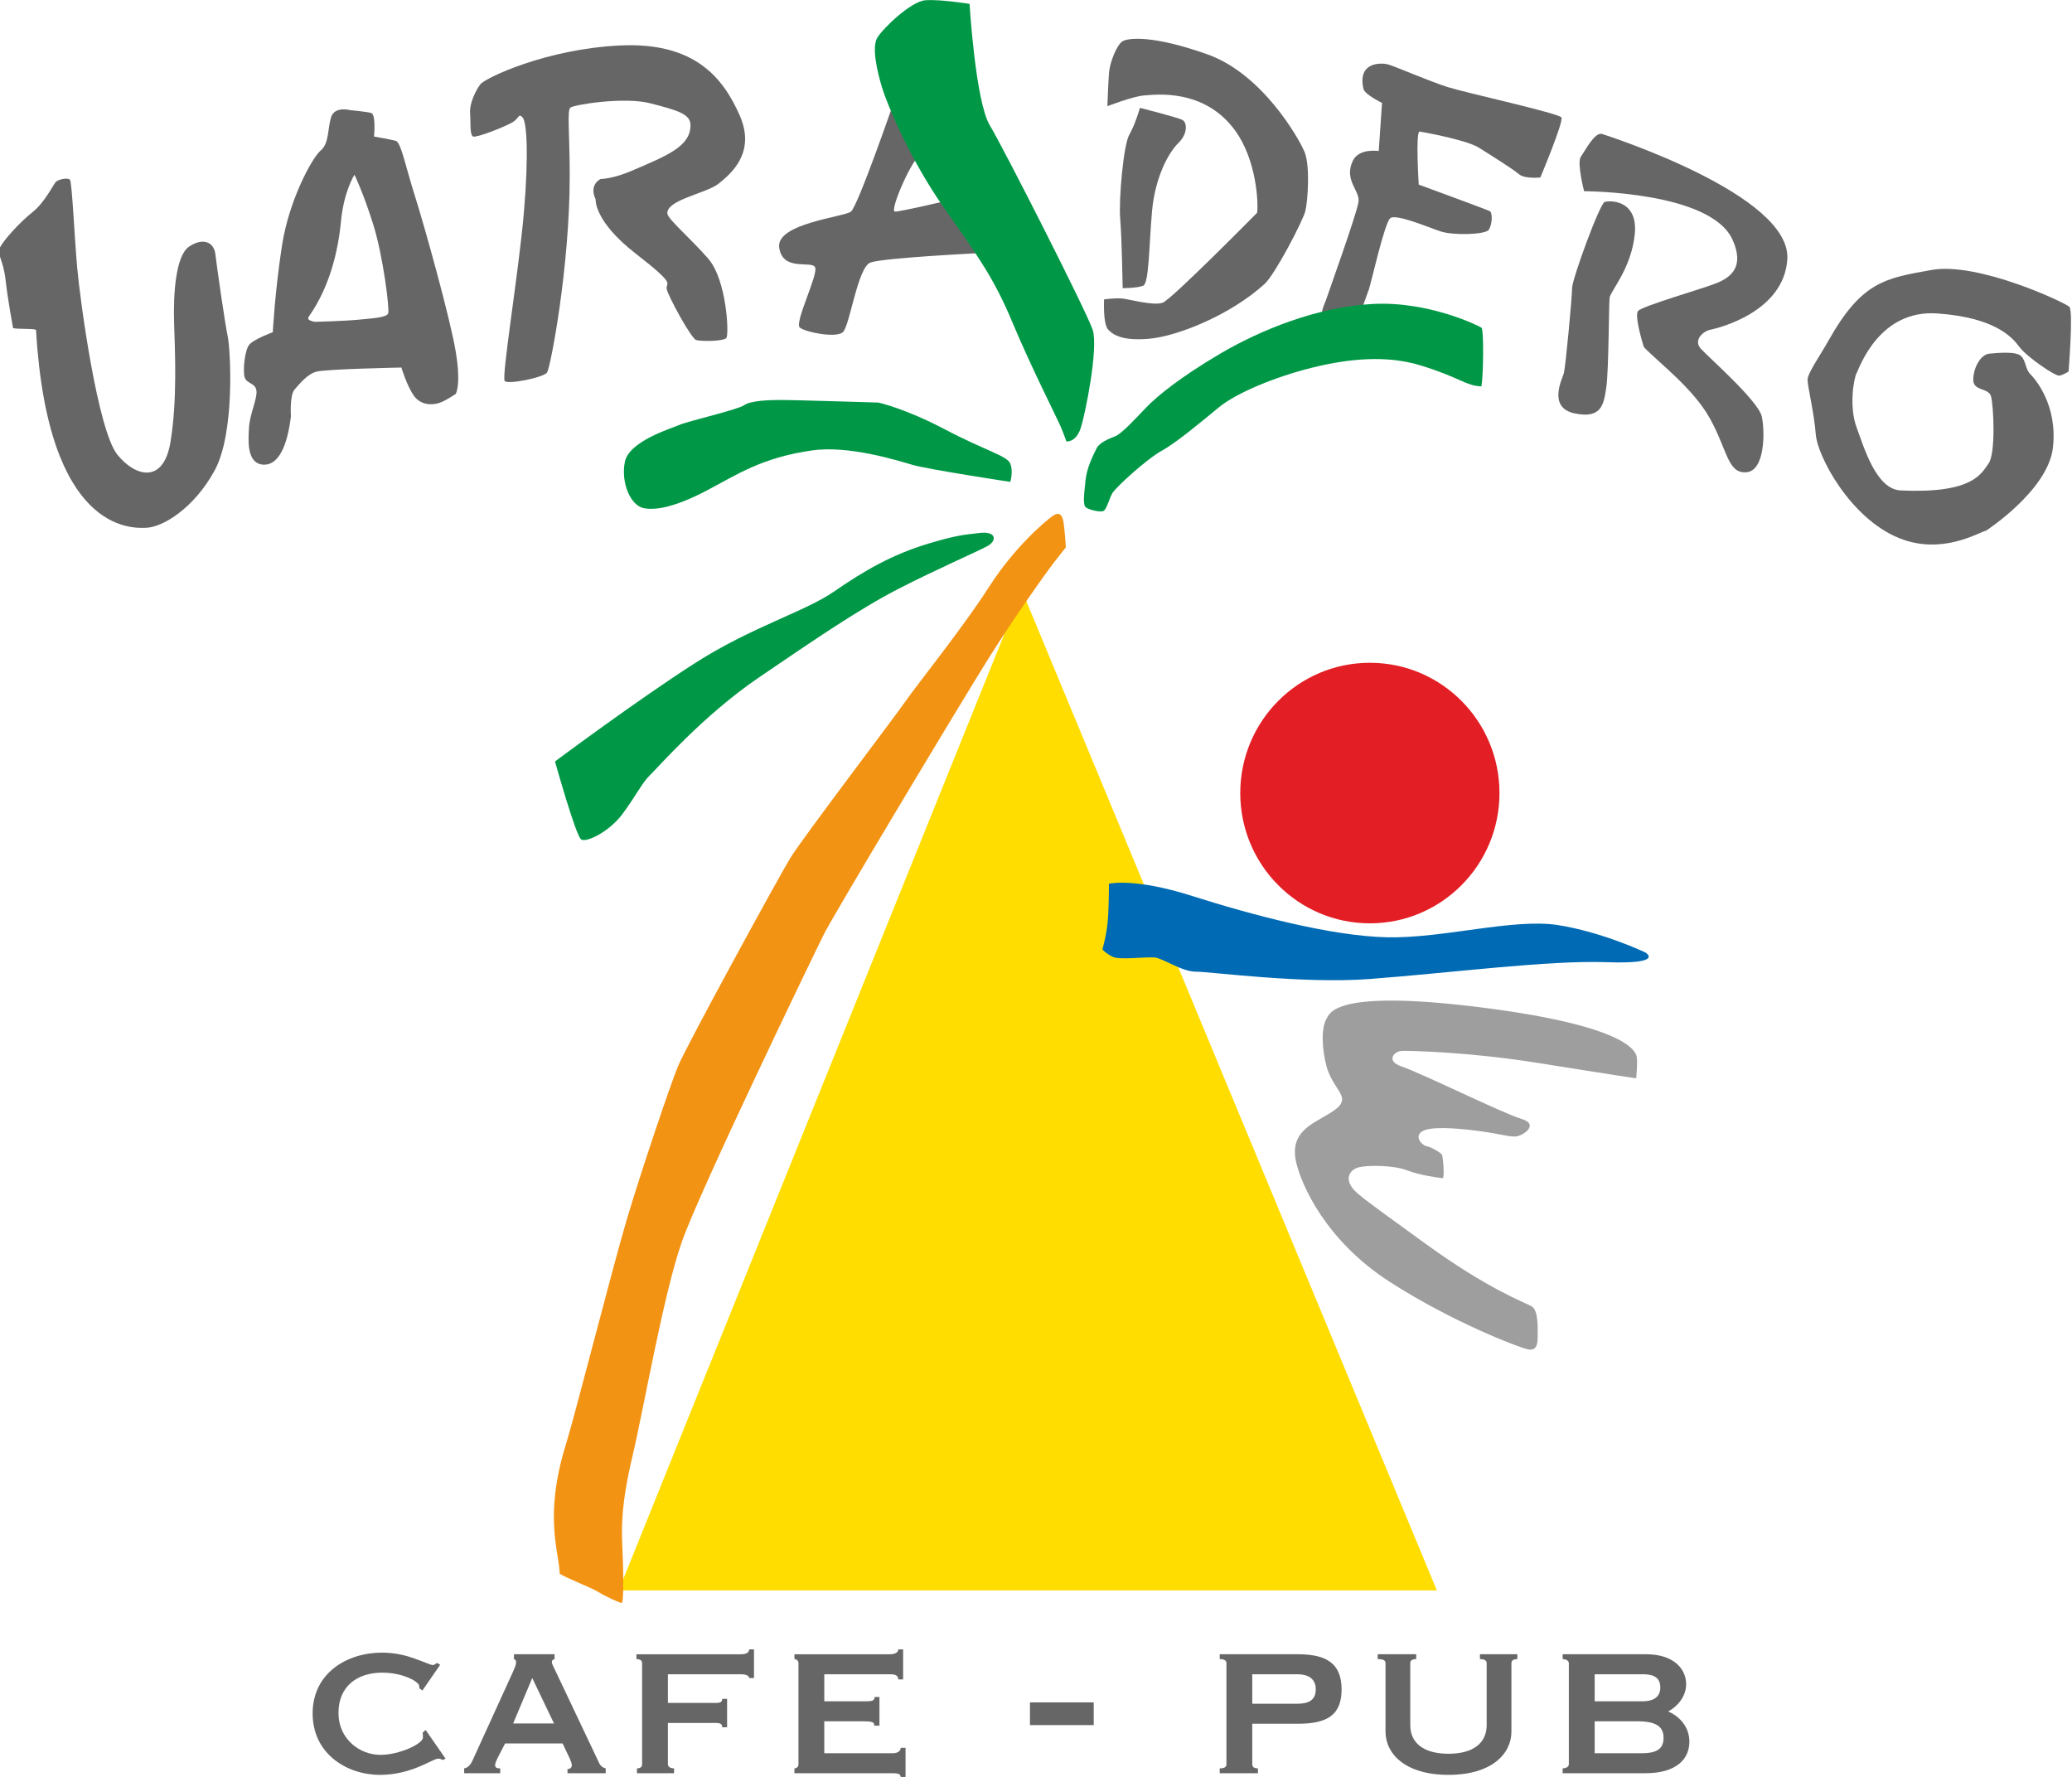 <?xml version="1.0" encoding="UTF-8"?>
<!DOCTYPE svg PUBLIC "-//W3C//DTD SVG 1.1//EN" "http://www.w3.org/Graphics/SVG/1.1/DTD/svg11.dtd">
<!-- Creator: CorelDRAW 2019 (64-Bit) -->
<svg xmlns="http://www.w3.org/2000/svg" xml:space="preserve" width="149.936mm" height="128.581mm" version="1.1" style="shape-rendering:geometricPrecision; text-rendering:geometricPrecision; image-rendering:optimizeQuality; fill-rule:evenodd; clip-rule:evenodd"
viewBox="0 0 14993.6 12858.1"
 xmlns:xlink="http://www.w3.org/1999/xlink">
 <defs>
  <style type="text/css">
   <![CDATA[
    .fil4 {fill:#006BB4}
    .fil6 {fill:#009846}
    .fil0 {fill:#666666}
    .fil3 {fill:#9E9E9F}
    .fil5 {fill:#F39313}
    .fil2 {fill:#FFDD00}
    .fil1 {fill:#E31E24;fill-rule:nonzero}
   ]]>
  </style>
 </defs>
 <g id="Capa_x0020_1">
  <g id="_2496130130448">
   <g id="_2192287492864">
    <path class="fil0" d="M6476.64 714.36c0,0 -268.11,777.29 -318.89,816.82 -50.84,39.6 -544.63,85.18 -519.17,260.94 25.39,175.82 234.16,90.64 259.62,141.74 25.39,51.05 -152.54,402.62 -110.18,436.7 42.36,34.07 259.62,76.63 310.4,34.07 50.85,-42.62 107.15,-470.77 200.29,-504.84 93.21,-34.07 787.29,-68.08 787.29,-68.08l-242.65 -377.1c0,0 -324.35,76.57 -366.71,76.57 -42.36,0 107.09,-346.05 174.84,-405.65 67.81,-59.59 -174.84,-411.17 -174.84,-411.17z"/>
    <path class="fil0" d="M1.37 1787.97c28.15,-53.74 142.47,-180.42 232.92,-251.99 90.44,-71.63 151.22,-200.29 169.44,-219.37 18.35,-19.07 86.36,-32.88 102.08,-16.44 15.66,16.44 32.04,403.54 52.95,638.23 20.92,234.63 148,1175.11 290.8,1351.98 131.03,162.14 334.15,212.39 384.07,-92.22 49.99,-304.55 32.76,-648.62 26.25,-859.31 -6.58,-210.75 10.66,-488.92 108.93,-554.76 98.2,-65.84 179.3,-35.39 189.96,56.77 10.66,92.21 69.59,502.14 89.26,594.29 19.67,92.15 54.86,697.17 -95.84,971.26 -150.63,274.09 -373.35,405.78 -488.85,412.36 -115.51,6.57 -716.71,29 -802.55,-1429.66 -0.85,-14.61 -144.7,-4.94 -166.21,-15.66 0,0 -36.44,-192.53 -54.2,-347.96 -17.83,-155.43 -67.16,-183.84 -39.01,-237.52z"/>
    <path class="fil0" d="M3423.74 987.93c25.65,10.32 233.97,-72.23 285.27,-103.21 51.31,-30.91 41.05,-67.09 71.83,-36.04 30.85,30.91 46.24,263.11 10.33,686.91 -35.98,423.8 -164.31,1196.28 -138.66,1222.06 25.72,25.79 280.15,-25.78 305.8,-61.89 25.65,-36.11 164.31,-765.45 164.31,-1421.11 0,-312.51 -20.52,-475.44 5.06,-496.09 25.72,-20.59 388.75,-80.31 578.64,-30.92 189.9,49.4 290.34,75.19 290.34,157.74 0,152.6 -160.82,217.92 -431.89,333.16 -133.46,56.76 -218.51,56.76 -218.51,56.76 0,0 -87.29,39.07 -35.98,147.41 0,0 -15.33,155.56 290.41,392.88 305.79,237.33 213.38,204.11 223.7,255.74 10.26,51.64 177.47,358.95 213.38,369.28 35.92,10.32 197.99,10.32 218.51,-15.46 20.53,-25.79 2.17,-420.84 -131.29,-573.44 -133.39,-152.61 -291.13,-284.75 -295.53,-325.8 -10.46,-99.12 283.1,-146.68 370.32,-216.73 87.29,-70.05 272.45,-222.46 153.19,-493.39 -119.25,-270.87 -324.21,-531.88 -863.18,-506.88 -539.11,24.99 -978.76,236.01 -1013.56,280.93 -34.8,44.93 -79.52,141.03 -74.53,205.95 5,64.99 -3.61,161.81 22.04,172.14z"/>
    <path class="fil0" d="M2565.02 1264.32c0,0 -76.96,119.45 -97.48,336.12 -20.52,216.67 -82.15,477.61 -233.97,692.11 -19.93,28.21 46.18,36.11 46.18,36.11 0,0 210.49,-5.13 316.06,-15.46 105.63,-10.33 203.18,-15.52 213.44,-46.44 10.2,-30.98 -35.98,-410.58 -107.81,-640.53 -71.82,-229.96 -136.42,-361.91 -136.42,-361.91zm141.56 -276.39l0 0c0,0 15.39,-159.91 -20.53,-170.3 -35.91,-10.26 -151.81,-20.59 -151.81,-20.59 0,0 -112.94,-30.98 -138.59,51.64 -25.65,82.48 -13.22,188.65 -74.79,240.21 -61.63,51.57 -228.77,355.99 -280.14,686.98 -51.31,330.92 -66.7,627.97 -66.7,627.97 0,0 -141.55,51.63 -172.34,92.88 -30.78,41.3 -46.24,188.71 -30.78,235.15 15.33,46.44 79.92,38.28 85.05,98.01 5.13,59.72 -49.14,168.06 -54.27,266.13 -4.27,80.38 -20.52,255.74 100.44,266 87.16,7.43 169.45,-77.35 203.12,-348.62 0,0 -10.26,-152.53 25.66,-193.84 35.98,-41.24 89.45,-108.33 154.05,-128.99 64.52,-20.65 619.61,-30.91 619.61,-30.91 0,0 41.05,136.29 92.42,206.34 51.31,70.05 136.42,64.92 182.6,49.4 46.17,-15.46 118.07,-64.86 118.07,-64.86 0,0 41.04,-61.96 0,-307.37 -41.11,-245.48 -228.84,-916.93 -295.54,-1126.24 -66.76,-209.36 -99.72,-387.75 -138.59,-398.01 -38.88,-10.33 -156.94,-30.98 -156.94,-30.98z"/>
    <path class="fil0" d="M7989.51 2166.45c0,0 -9.54,177.14 29.8,219.04 39.26,41.9 111.36,81.82 295.27,65.84 206.01,-17.96 588.24,-171.15 835.89,-396.17 76.04,-69.07 277.51,-455.97 295.34,-527.8 17.89,-71.82 35.71,-329.21 -5.92,-428.53 -41.7,-99.33 -304.88,-563.78 -701.38,-705 -396.57,-141.22 -572.79,-119.71 -614.49,-95.77 -41.63,23.94 -92.81,152.08 -98.79,227.46 -5.92,75.38 -11.91,242.98 -11.91,242.98 0,0 184.64,-71.83 265.54,-77.82 80.97,-5.98 435.84,-53.87 659.68,254.95 156.61,216.01 167.86,530.23 158.32,593.64 0,0 -617.97,627.18 -683.49,651.12 -65.44,23.95 -235.74,-23.94 -289.35,-29.92 -53.54,-5.99 -134.51,5.98 -134.51,5.98z"/>
    <path class="fil0" d="M8249.13 780.47c0,0 273.89,69.39 307.18,87.35 33.35,17.96 41.63,98.2 -29.73,167.6 -71.5,69.39 -169.18,248.9 -190.63,497.86 -21.37,249.03 -21.37,515.89 -63.01,533.85 -41.7,17.96 -148.92,17.96 -148.92,17.96 0,0 -5.92,-359.15 -17.82,-500.3 -11.91,-141.29 23.81,-537.4 65.51,-609.23 41.7,-71.83 77.42,-195.09 77.42,-195.09z"/>
    <path class="fil0" d="M9594.66 2172.44c-11.91,35.91 -51.17,101.75 -11.91,137.67 39.27,35.91 182.21,72.94 212,51.44 29.73,-21.51 98.8,-239.43 110.71,-266.93 11.9,-27.49 113.13,-482.4 154.83,-515.88 41.64,-33.49 275.02,65.84 364.34,95.77 89.33,29.99 325.07,23.94 348.88,-11.91 23.81,-35.98 29.8,-123.33 5.99,-135.24 -23.81,-12.03 -513.19,-191.54 -513.19,-191.54 0,0 -23.88,-378.22 5.92,-384.2 0,0 334.6,57.42 429.85,117.28 95.24,59.86 247.72,155.63 289.35,191.48 41.7,35.98 154.84,23.94 154.84,23.94 0,0 170.3,-404.53 152.41,-434.46 -17.9,-29.93 -685.93,-177.14 -820.44,-219.04 -134.58,-41.89 -388.21,-153.19 -435.84,-165.16 -47.62,-11.97 -220.81,-19.54 -176.21,177.14 9.47,41.9 134.51,101.75 134.51,101.75l-23.81 348.29c0,0 -144.18,-22.95 -188.12,71.76 -65.52,141.29 53.61,213.12 41.7,296.85 -11.91,83.8 -223.9,675.07 -235.81,710.99z"/>
    <path class="fil0" d="M11611.84 1461.45c35.72,-11.9 241.73,-17.95 217.92,231.01 -23.81,248.97 -176.22,414.13 -182.2,462.02 -5.92,47.89 -5.92,524.24 -23.82,647.57 -17.89,123.27 -33.28,230.95 -229.82,189.05 -196.48,-41.84 -89.32,-248.9 -77.35,-290.8 11.9,-41.9 59.52,-549.37 59.52,-615.21 0,-65.85 200.03,-611.6 235.75,-623.64z"/>
    <path class="fil0" d="M11462.99 1383.71c0,0 -53.61,-207.07 -23.82,-248.97 29.8,-41.9 101.24,-183.12 154.78,-165.16 53.61,17.95 1368.75,441.88 1339.67,906.01 -23.81,380.65 -495.36,497.93 -554.95,509.9 -59.53,11.97 -124.98,77.81 -71.37,137.67 53.54,59.86 417.94,378.22 441.75,491.88 23.82,113.73 21.91,390.58 -110.76,402.16 -136.95,11.97 -136.95,-159.18 -265.48,-390.12 -122.67,-220.36 -376.31,-408.15 -477.54,-515.89 0,0 -71.43,-225.02 -41.7,-260.94 29.8,-35.91 462.08,-159.18 566.8,-201.08 104.78,-41.9 205.42,-118.27 116.69,-314.74 -158.39,-350.72 -1074.07,-350.72 -1074.07,-350.72z"/>
    <path class="fil0" d="M14903.11 2718.25c29.8,-6.05 65.52,-29.99 65.52,-29.99 0,0 35.78,-438.01 5.98,-467.94 -29.79,-29.93 -659.67,-326.78 -996.65,-266.92 -337.04,59.86 -507.27,83.8 -749.06,515.89 -57.49,102.87 -148.79,231.01 -148.79,278.89 0,47.89 47.62,240.55 59.53,396.11 11.9,155.63 247.65,605.67 602.51,749.33 311.26,125.96 576.34,-41.9 629.88,-53.87 0,0 447.75,-290.87 483.46,-599.69 35.72,-308.76 -128.53,-497.86 -164.31,-533.78 -35.71,-35.91 -29.73,-93.34 -65.45,-129.32 -35.78,-35.84 -164.31,-23.87 -229.89,-17.89 -65.44,5.99 -116.62,105.25 -116.62,189.11 0,83.74 110.7,56.24 128.53,119.72 17.96,63.4 35.78,410.51 -17.83,485.95 -53.54,75.32 -116.68,218.98 -635.86,195.03 -178.52,-8.22 -265.54,-312.37 -319.15,-456.03 -53.54,-143.59 -23.81,-344.67 0,-392.55 23.88,-47.89 166.81,-462.02 584.69,-432.09 418.01,29.93 540.62,171.15 594.16,242.98 53.61,71.83 259.62,213.05 289.35,207.06z"/>
    <path class="fil1" d="M8974.91 5738.59c0,-520.69 419.92,-942.71 937.91,-942.71 517.93,0 937.85,422.02 937.85,942.71 0,520.63 -419.92,942.72 -937.85,942.72 -517.99,0 -937.91,-422.09 -937.91,-942.72z"/>
    <polygon class="fil2" points="7394.75,4272.63 4477.02,11508.28 10397.53,11508.28 "/>
    <path class="fil3" d="M10962.42 8223.97c54.14,0.33 182.47,-87.35 47.36,-127.47 -135.1,-40.13 -709.86,-325.01 -873.97,-382.04 -105.77,-36.83 -51.24,-110.43 14.66,-110.43 65.91,0 479.25,7.36 983.76,88.33 504.58,80.98 705.59,110.44 705.59,110.44 0,0 14.67,-139.84 0,-169.31 -14.67,-29.46 -73.21,-212.72 -1133.6,-345.19 -1060.25,-132.48 -1085.51,47.68 -1107.55,84.26 -39.92,66.23 -32.56,220.81 0,341.9 32.63,121.1 113.2,187.27 113.2,238.84 0,51.5 -54.59,84.26 -171.74,150.56 -117.15,66.18 -197.72,143.13 -161.09,305.08 36.58,161.87 212.33,565.94 672.97,863.71 460.57,297.71 957.77,485.04 1009.08,492.41 51.24,7.36 65.84,-26.12 65.84,-88.34 0,-62.16 7.3,-194.7 -43.94,-224.1 -51.24,-29.47 -310.86,-121.1 -771.43,-455.64 -460.63,-334.54 -511.81,-367.3 -541.14,-426.17 -29.27,-58.87 4.01,-110.37 65.9,-125.1 61.9,-14.74 248.25,-14.74 343.43,22.1 95.24,36.77 213.7,51.57 258.76,58.01 16.71,2.44 4.8,-155.43 -4.8,-170.89 -9.6,-15.39 -80.05,-56.37 -111.16,-61.1 -31.12,-4.87 -90.97,-67.42 -33.48,-105.97 57.42,-38.48 236.6,-26.44 404.2,-4.8 167.66,21.71 204.89,40.52 269.15,40.91z"/>
    <path class="fil4" d="M8024.44 6395.11c0,0 180.09,-46.3 602.97,88.41 422.88,134.64 1004.87,290.34 1410.98,298.76 406.17,8.41 912.79,-138.86 1235.16,-88.41 322.37,50.52 632.25,197.86 632.25,197.86 0,0 147.8,86.03 -278.04,70.77 -425.84,-15.12 -1119,76.57 -1716.25,121.63 -486.75,36.7 -1151.95,-53.02 -1257.39,-53.02 -105.44,0 -238.31,-98.6 -301.46,-103.07 -63.08,-4.41 -247.25,17.76 -294.94,-2.24 -47.62,-19.93 -80.71,-55.45 -80.71,-55.45 0,0 35.32,-115.37 41.9,-243.18 6.64,-127.8 5.53,-232.06 5.53,-232.06z"/>
    <g>
     <path class="fil0" d="M3185.17 12046.53l-23.35 -13.68c-9.8,5.92 -17.57,15.65 -31.18,15.65 -11.64,0 -64.27,-23.48 -124.65,-44.99 -58.34,-21.51 -140.1,-44.99 -241.33,-44.99 -255.02,0 -502.34,148.72 -502.34,440.31 0,291.52 247.32,444.19 486.75,444.19 233.64,0 379.66,-117.41 422.48,-117.41 11.64,0 21.38,3.88 33.09,9.8l19.4 -9.8 -144.05 -207.4 -21.38 19.54c1.91,15.65 1.91,25.39 1.91,35.19 0,45.06 -169.31,125.24 -307.57,125.24 -151.82,0 -303.69,-115.44 -303.69,-303.3 0,-189.83 132.41,-291.52 317.3,-291.52 155.76,0 266.73,68.47 266.73,95.84 0,7.82 1.97,11.7 1.97,17.62l21.38 15.66 128.53 -185.95z"/>
     <path class="fil0" d="M3619.76 12831.25l0 -35.2c-23.36,0 -36.97,-3.94 -36.97,-23.48 0,-13.74 7.83,-29.4 17.56,-50.91l54.46 -105.64 416.63 0 52.63 111.5c7.76,19.6 13.55,31.31 13.55,46.96 0,19.6 -19.41,27.43 -31.12,27.43l0 29.34 276.46 0 0 -35.2c-17.56,-3.94 -35.06,-13.68 -46.76,-37.22l-315.4 -665.27c-13.55,-29.4 -27.24,-50.91 -27.24,-66.57 0,-17.63 11.71,-17.63 19.47,-21.51l0 -35.19 -293.95 0 0 35.19c7.83,3.88 15.59,5.86 15.59,21.51 0,19.54 -9.74,41.11 -25.33,76.37l-290.07 635.93c-9.74,21.51 -29.21,52.82 -60.39,56.76l0 35.2 260.88 0zm231.73 -688.82l0 0 157.66 328.82 -295.93 0 138.27 -328.82z"/>
     <path class="fil0" d="M5456.18 11935.04l-35.06 0c0,19.6 -15.59,35.25 -60.38,35.25l-755.32 0 0 35.19c27.23,0 40.85,9.74 40.85,29.34l0 731.9c0,19.53 -13.62,29.33 -37.03,29.33l0 35.2 268.69 0 0 -35.2c-23.35,0 -44.72,-9.8 -44.72,-29.33l0 -299.42 342.63 0c42.82,0 48.67,9.74 50.58,31.31l35.06 0 0 -205.48 -35.06 0c-1.91,21.5 -7.76,29.4 -50.58,29.4l-342.63 0 0 -207.46 527.53 0c44.79,0 60.38,13.68 60.38,27.36l35.06 0 0 -207.39z"/>
     <path class="fil0" d="M6535.25 11935.04l-35.06 0c0,19.6 -19.47,35.25 -60.38,35.25l-691.12 0 0 35.19c13.61,0 29.2,9.74 29.2,29.34l0 731.9c0,19.53 -15.59,29.33 -29.2,29.33l0 35.2 714.53 0c31.11,0 54.47,3.94 54.47,27.42l35.05 0 0 -211.34 -35.05 0c0,23.49 -23.36,39.14 -54.47,39.14l-498.45 0 0 -230.94 284.22 0c50.65,0 83.73,3.94 75.97,31.37l38.94 0 0 -207.46 -35.06 0c0,27.37 -19.47,31.31 -64.26,31.31l-299.81 0 0 -195.68 475.04 0c40.91,0 60.38,9.73 60.38,37.16l35.06 0 0 -217.19z"/>
     <polygon class="fil0" points="7914.52,12482.96 7914.52,12318.58 7453.1,12318.58 7453.1,12482.96 "/>
     <path class="fil0" d="M8874.86 12766.72c0,19.53 -15.52,29.33 -48.67,29.33l0 35.2 276.46 0 0 -35.2c-27.23,0 -40.85,-9.8 -40.85,-29.33l0 -293.56 330.93 0c208.31,0 315.4,-60.65 315.4,-248.51 0,-185.88 -107.09,-254.36 -315.4,-254.36l-566.54 0 0 35.19c33.15,0 48.67,9.74 48.67,29.34l0 731.9zm186.94 -651.65l0 0 327.04 0c74,0 132.41,29.33 132.41,109.58 0,82.16 -58.41,103.67 -132.41,103.67l-327.04 0 0 -213.25z"/>
     <path class="fil0" d="M9969.52 11970.29l0 35.19c42.82,0 56.44,9.74 56.44,29.34l0 495.1c0,160.43 142.14,313.1 455.57,313.1 313.43,0 455.57,-152.67 455.57,-313.1l0 -495.1c0,-19.6 15.59,-29.34 42.82,-29.34l0 -35.19 -270.61 0 0 35.19c33.09,0 48.68,9.74 48.68,29.34l0 448.14c0,125.24 -91.5,207.39 -276.46,207.39 -184.96,0 -276.46,-82.15 -276.46,-207.39l0 -448.14c0,-19.6 13.68,-29.34 42.89,-29.34l0 -35.19 -278.44 0z"/>
     <path class="fil0" d="M11352.61 12766.72c0,19.53 -23.35,29.33 -44.79,29.33l0 35.2 597.65 0c229.76,0 319.34,-105.64 319.34,-228.91 0,-111.56 -77.88,-185.95 -151.88,-217.19l0 -1.98c60.32,-31.31 128.53,-103.73 128.53,-195.68 0,-115.51 -95.44,-217.2 -288.17,-217.2l-605.47 0 0 35.19c21.44,0 44.79,9.74 44.79,29.34l0 731.9zm186.87 -311.19l0 0 311.52 0c134.32,0 186.94,39.14 186.94,119.38 0,70.45 -37.03,111.56 -155.76,111.56l-342.7 0 0 -230.94zm0 -340.46l0 0 346.58 0c62.29,0 128.46,11.71 128.46,95.83 0,80.25 -66.17,99.85 -128.46,99.85l-346.58 0 0 -195.68z"/>
    </g>
    <path class="fil5" d="M4050.26 11387.31c36.71,26.51 230.88,102.22 276.86,131.03 45.91,28.88 150.43,77.95 170.56,80.84 20.06,2.89 11.44,-285.21 5.79,-406.37 -5.79,-121.29 -11.51,-298.5 71.76,-648.89 83.27,-350.39 225.61,-1180.82 359.47,-1559.96 133.86,-379.14 953.17,-2075.13 1026.18,-2221.94 73.02,-146.75 997.77,-1687.84 1192.54,-1997.71 194.63,-309.81 414.06,-617.38 470.57,-690.46 56.56,-73.08 88.86,-113.66 88.86,-113.66 0,0 -8.09,-125.57 -16.11,-177.01 -8.1,-51.44 -26.91,-86.63 -80.78,-48.67 -53.8,37.82 -275.73,225.68 -459.91,513.71 -184.24,287.97 -520.69,706.97 -605.34,828.72 -84.59,121.82 -748.02,993.89 -832.61,1133.01 -84.59,139.12 -753.01,1361.45 -812.21,1506.03 -59.27,144.58 -271.33,774.65 -372.76,1117.15 -101.43,342.44 -371.37,1404.07 -438.01,1618.57 -162.27,521.81 -48.67,778.67 -44.86,935.61z"/>
    <path class="fil6" d="M4016.13 5509.95c0,0 150.69,539.51 189.37,564.24 38.61,24.73 203.38,-56.18 298.23,-183.26 94.78,-127.14 143.99,-229.16 199.83,-282.11 55.84,-52.95 382.23,-430.05 785.84,-705.13 403.6,-275.01 729.59,-497.47 1010.26,-641.85 280.67,-144.45 575.35,-271.53 645.6,-310.34 70.25,-38.87 66.37,-109.12 -56.17,-95.04 -122.61,14.14 -171.02,17.29 -371.71,77.35 -259.55,77.68 -466.81,197.4 -680.72,345.66 -213.91,148.26 -592.91,253.9 -1006.72,518.32 -413.86,264.49 -1013.81,712.16 -1013.81,712.16z"/>
    <path class="fil6" d="M7310.56 3486.99c0,0 -594.69,-90.25 -708.09,-123.4 -113.4,-33.22 -462.8,-142.21 -726.83,-104.32 -363.35,52.16 -542.79,175.36 -759.92,289.42 -217.13,113.92 -363.55,147.14 -457.87,128.19 -94.33,-19 -165.1,-180.55 -136.75,-332.3 28.28,-151.68 330.13,-241.99 396.3,-270.34 66.3,-28.48 420.18,-109.06 467.35,-142.28 47.16,-33.15 179.17,-37.89 269.02,-37.89 89.79,0 703.29,18.95 703.29,18.95 0,0 193.58,42.49 481.49,194.37 287.83,151.88 448.4,189.63 472.01,246.73 23.61,57.03 0,132.87 0,132.87z"/>
    <path class="fil6" d="M7716.53 3194.15c0,0 68.48,9.8 103.27,-94.98 34.67,-104.85 130.24,-584.04 86.83,-713.95 -43.41,-129.97 -639.75,-1304.61 -744,-1478.2 -104.19,-173.65 -146.62,-878.84 -146.62,-878.84 0,0 -216.21,-34.93 -320.4,-26.25 -104.25,8.75 -303.03,199.83 -346.51,269.69 -43.41,69.85 0,252.19 34.8,365.72 34.73,113.46 198.77,514.11 449.71,870.03 250.87,355.98 362.83,514.17 493.06,826.48 130.31,312.25 320.34,687.7 346.45,747.82 26.05,60.12 43.41,112.48 43.41,112.48z"/>
    <path class="fil6" d="M7935.83 3243.15c-20.72,41.77 -71.17,138.66 -80.11,228.12 -8.88,89.45 -23.68,183.38 3.02,201.21 26.64,17.95 94.92,32.89 121.63,26.9 26.7,-5.99 44.53,-87.94 68.27,-129.71 23.75,-41.77 246.2,-246.01 358.95,-308.63 112.74,-62.68 287.84,-211.8 413.93,-314.61 126.03,-102.81 400.45,-217.72 668.95,-284.81 268.44,-67.03 541.8,-92.94 787.61,-17.89 283.37,86.49 330.86,149.18 442.02,152.14 14.87,-89.46 17.83,-413.08 0,-424.98 -17.76,-11.98 -378.28,-192.34 -784.65,-171.48 -406.43,20.91 -818.79,190.95 -1105.05,359.4 -286.33,168.45 -456.89,307.11 -534.04,387.62 -77.16,80.51 -179.64,192.33 -225.55,210.16 -45.91,17.96 -114.12,44.79 -134.98,86.56z"/>
   </g>
  </g>
 </g>
</svg>
